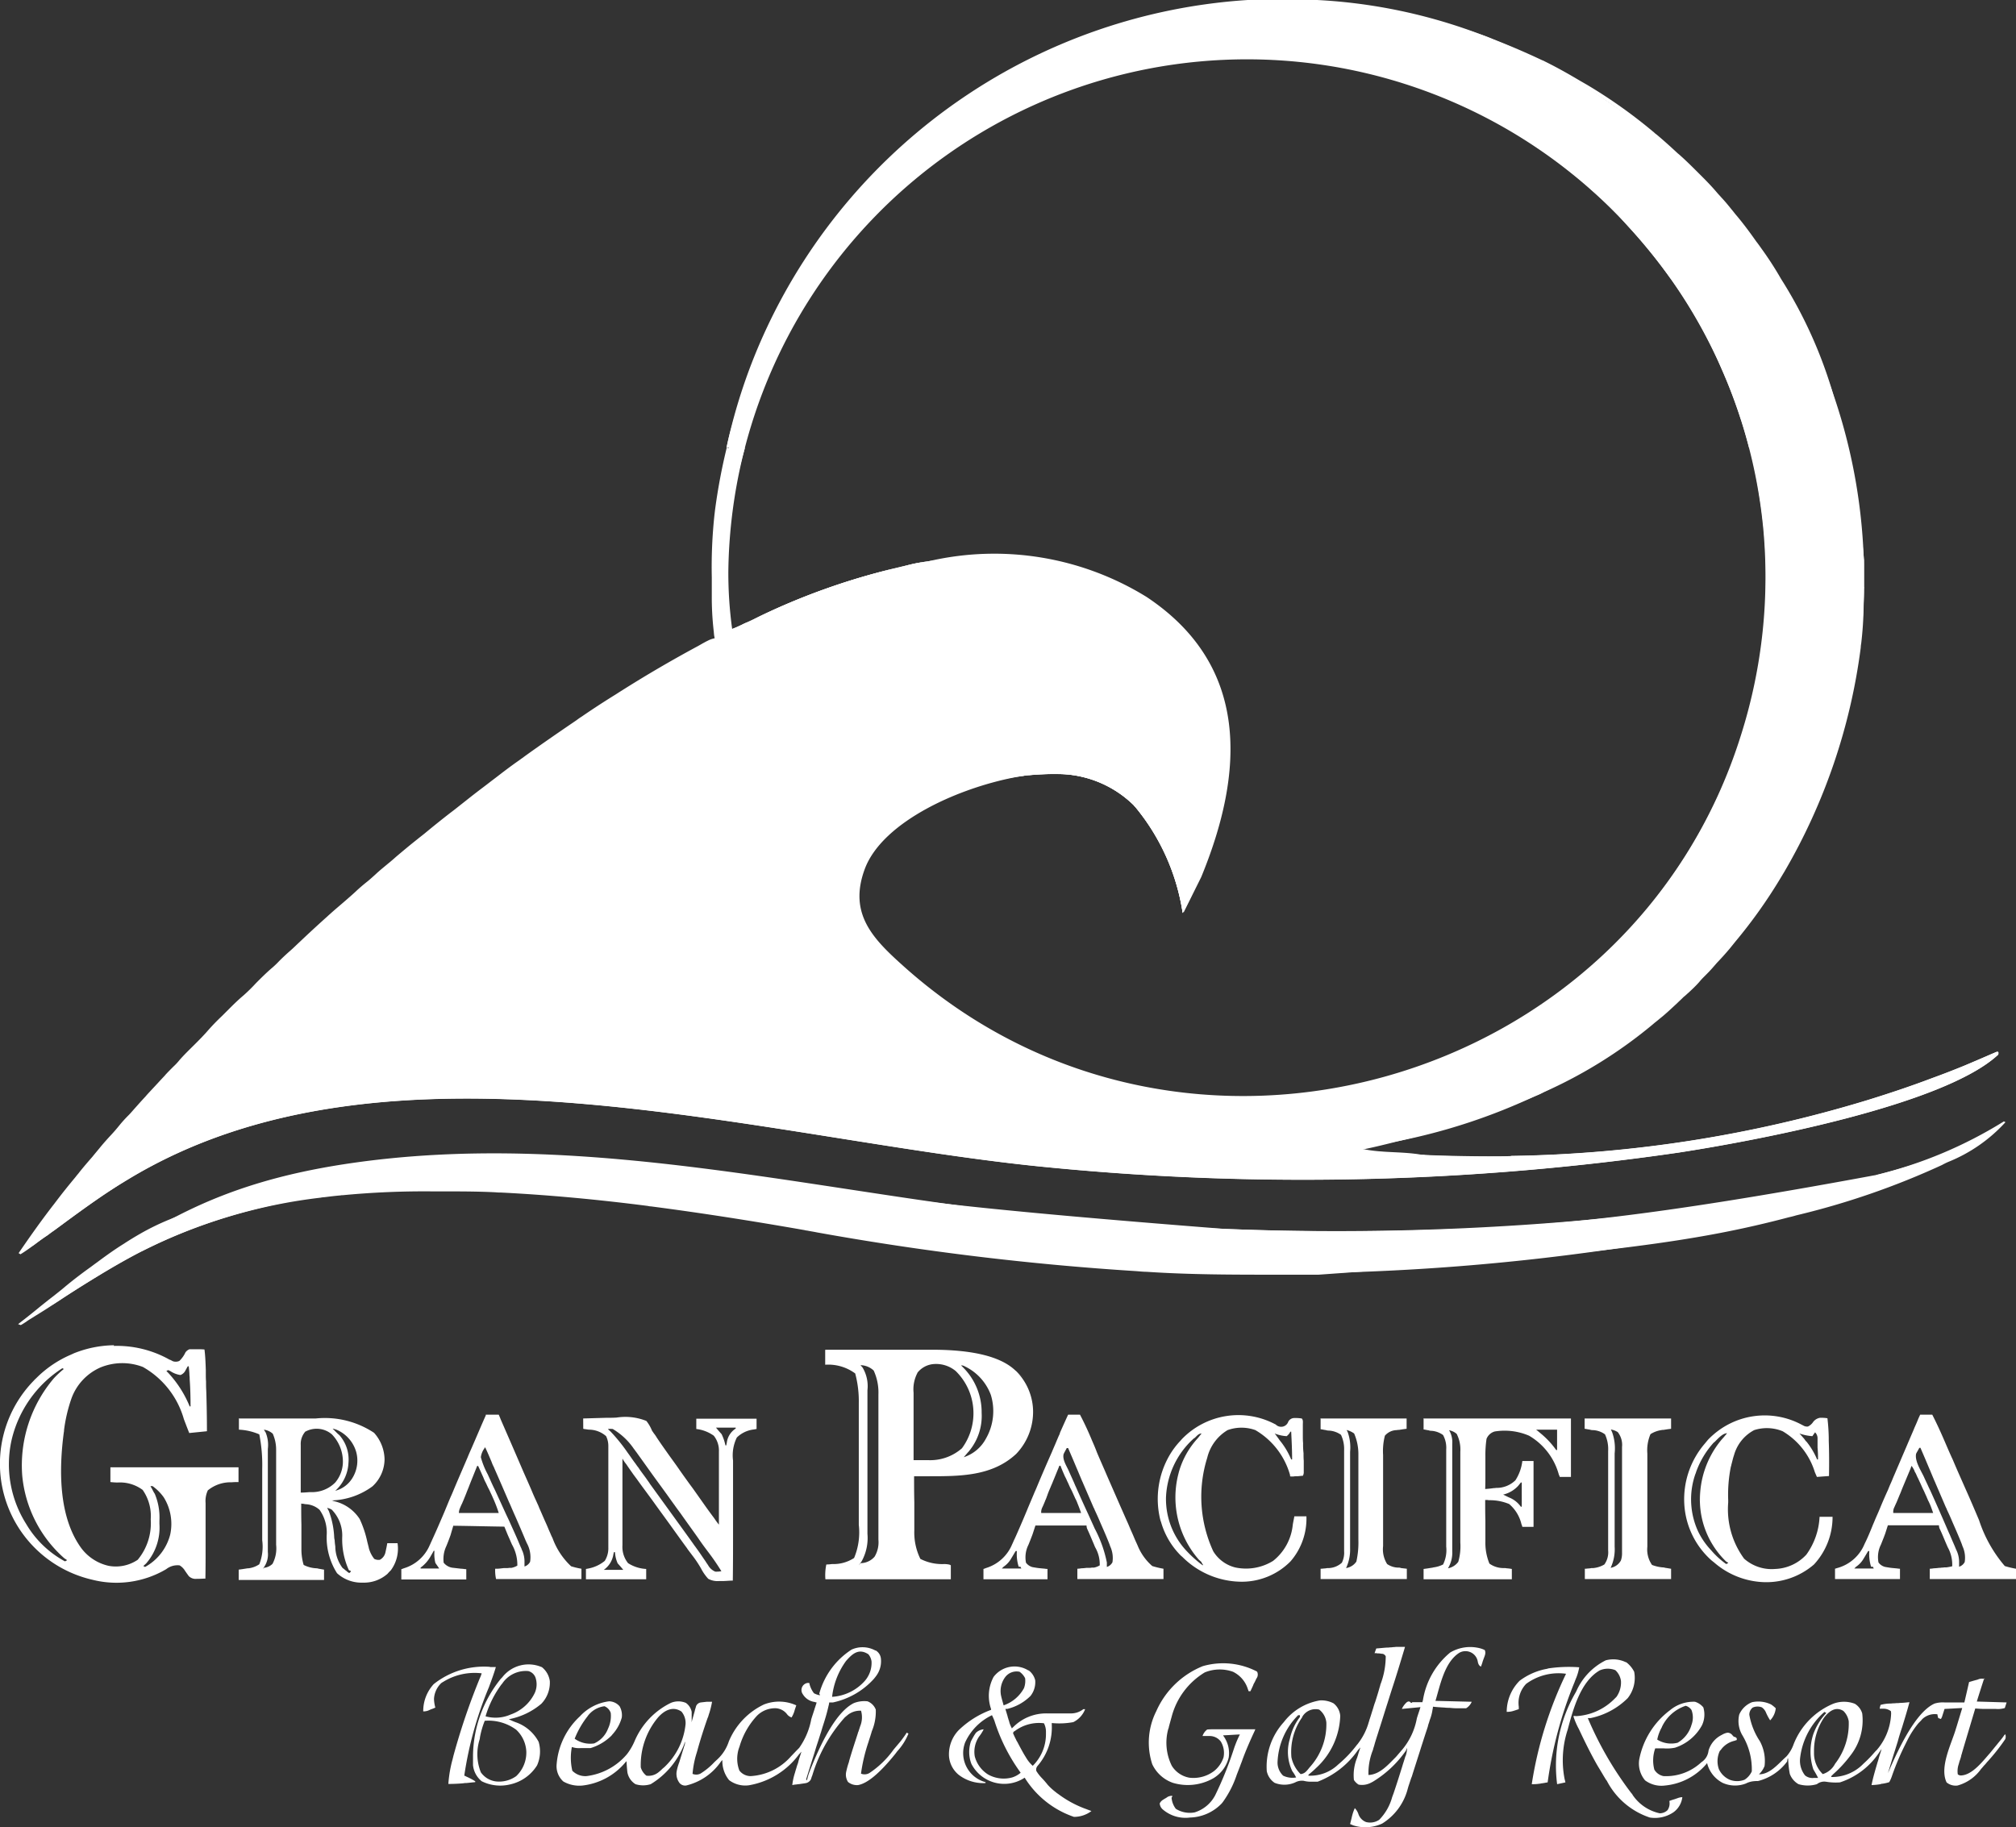 <svg id="Group_5621" data-name="Group 5621" xmlns="http://www.w3.org/2000/svg" xmlns:xlink="http://www.w3.org/1999/xlink" width="90.007" height="81.594" viewBox="0 0 90.007 81.594">
  <rect x="0" y="0" width="90.007" height="81.594" fill="#333333" stroke="none"/>
  <defs>
    <clipPath id="clip-path">
      <rect id="Rectangle_3487" data-name="Rectangle 3487" width="90.007" height="81.594" transform="translate(0 0)" fill="none"/>
    </clipPath>
  </defs>
  <g id="Group_5620" data-name="Group 5620" clip-path="url(#clip-path)">
    <path id="Path_28343" data-name="Path 28343" d="M5.078,60.1a4.8,4.8,0,0,1,2.43.58.37.37,0,0,0,.11.05c.03.02.06.03.09.05a.388.388,0,0,0,.3-.01,1.243,1.243,0,0,0,.271-.38.389.389,0,0,1,.18-.14h.41a2.261,2.261,0,0,1,.26.01c.04.31.049.62.06.93v.16c0,.11,0,.22.01.33,0,.14,0,.28.01.42.019.6.03,1.2.03,1.81l-.79.08c-.08-.2-.16-.41-.24-.62a3.894,3.894,0,0,0-1.83-2.33,2.571,2.571,0,0,0-1.89.02,2.4,2.4,0,0,0-1.3,1.39,6.877,6.877,0,0,0-.33,1.41.375.375,0,0,1-.01.1c-.22,1.66-.24,3.77.78,5.17a2.1,2.1,0,0,0,1.22.79,1.748,1.748,0,0,0,1.3-.27,2.554,2.554,0,0,0,.58-1.81,2.024,2.024,0,0,0-.36-1.31,1.7,1.7,0,0,0-1.12-.33c-.1,0-.21-.01-.32-.02v-.66h5.72v.66c-.1,0-.2,0-.311.01a1.6,1.6,0,0,0-1.059.36,1.123,1.123,0,0,0-.1.57v2.05c0,.44,0,.88-.009,1.32-.1,0-.2.01-.3.01h-.08a.434.434,0,0,1-.361-.12c-.059-.08-.116-.16-.17-.24a.689.689,0,0,0-.24-.24.815.815,0,0,0-.6.17,4.369,4.369,0,0,1-3.3.47,5.313,5.313,0,0,1-2.61-8.89.943.943,0,0,1,.1-.1,4.9,4.9,0,0,1,1.56-1.06c.04-.02.09-.04.13-.06a4.965,4.965,0,0,1,1.79-.36Zm3.3.92c-.031.05-.06.11-.09.16a.413.413,0,0,1-.231.22,1.084,1.084,0,0,1-.459-.18c-.03-.01-.06-.03-.09-.04l-.08.04.08.08a4.947,4.947,0,0,1,.96,1.5h.039c0-.41-.009-.81-.039-1.22a.97.97,0,0,0-.01-.17c0-.13-.02-.27-.031-.4h-.04Zm-5.6.08a5.215,5.215,0,0,0-2.26,3.2,4.983,4.983,0,0,0,.65,3.75A4.476,4.476,0,0,0,2.9,69.72c.03-.01.05-.03.08-.04s-.013-.037-.1-.09a5.61,5.61,0,0,1-1.89-3.73,6.005,6.005,0,0,1,1.42-4.32,4.27,4.27,0,0,1,.44-.41l-.08-.04Zm5.729,1.74.041.08ZM6.718,66.36s.03.06.05.09.04.08.07.13a.745.745,0,0,0,.07.12,2.72,2.72,0,0,1,.21,1.2v.15a2.435,2.435,0,0,1-.59,1.76c-.04.04-.09.08-.13.12.03.01.05.03.08.04A2.306,2.306,0,0,0,7.6,68.52a2.246,2.246,0,0,0-.29-1.66,2.157,2.157,0,0,0-.5-.5h-.09Z" fill="#fff"/>
    <path id="Path_28344" data-name="Path 28344" d="M36.858,60.27H41.6q2.691,0,3.681.88c.99.88.04.03.08.07a2.58,2.58,0,0,1,.76,1.71,2.711,2.711,0,0,1-.75,1.99c-1.08,1.01-2.53,1-3.93,1h-.63c0,.39,0,.77.01,1.16v1.26a2.666,2.666,0,0,0,.27,1.27,2.128,2.128,0,0,0,1.079.23c.16.007.254.027.281.06v.62h-5.6a2.336,2.336,0,0,1,.041-.66,2.079,2.079,0,0,0,.259-.02,1.67,1.67,0,0,0,.981-.27,2.958,2.958,0,0,0,.21-1.48V62.64a4.8,4.8,0,0,0-.16-1.31,2.024,2.024,0,0,0-1.34-.39v-.66Zm4.1,1.04a1.567,1.567,0,0,0-.17.88V65.2h.629a2.144,2.144,0,0,0,1.531-.53,2.637,2.637,0,0,0-.281-3.45,1.372,1.372,0,0,0-.979-.31,1.024,1.024,0,0,0-.73.39Zm-2.53-.34s.05.06.079.09a1.616,1.616,0,0,1,.221,1.02v6.41a2.147,2.147,0,0,1-.26,1.23c-.26.35-.02.04-.04.08a.83.83,0,0,0,.62-.29,1.257,1.257,0,0,0,.17-.76V62.27a2.351,2.351,0,0,0-.211-1.07.882.882,0,0,0-.589-.24Zm4.48,0,.08.08a2.828,2.828,0,0,1,.839,2.04,2.46,2.46,0,0,1-.549,1.69.645.645,0,0,1-.07.08l-.18.21a1.728,1.728,0,0,0,.99-.83,2.464,2.464,0,0,0,.22-1.95,2.3,2.3,0,0,0-1.17-1.28.3.3,0,0,0-.18-.04Z" fill="#fff"/>
    <path id="Path_28345" data-name="Path 28345" d="M10.657,63.34H14.1a3.977,3.977,0,0,1,2.6.64,1.822,1.822,0,0,1,.469,1.19,1.659,1.659,0,0,1-.539,1.2,3.227,3.227,0,0,1-1.821.63.324.324,0,0,1,.091.03,1.847,1.847,0,0,1,1.159.8,4.7,4.7,0,0,1,.34,1.02l.061.24a.733.733,0,0,0,.039.14,1.3,1.3,0,0,0,.211.38.41.41,0,0,0,.25.04.491.491,0,0,0,.25-.34c.029-.13.059-.27.08-.4h.459a1.625,1.625,0,0,1-.3,1.21l-.07.07c-.013.013-.038.04-.071.08a1.58,1.58,0,0,1-1.109.4,1.61,1.61,0,0,1-1.151-.42,2.96,2.96,0,0,1-.46-1.75,1.758,1.758,0,0,0-.32-1.08.983.983,0,0,0-.59-.25.585.585,0,0,1-.13-.02.475.475,0,0,1-.1-.01c0,.31,0,.63.009.94v1.1a2.458,2.458,0,0,0,.1.7,1.382,1.382,0,0,0,.57.15.342.342,0,0,1,.1.02c.08.01.16.03.24.04v.46h-3.81v-.46l.15-.02.19-.03a.6.6,0,0,1,.1-.01,1.08,1.08,0,0,0,.48-.18,2.144,2.144,0,0,0,.13-1.07V65.59a7.024,7.024,0,0,0-.13-1.54,2.573,2.573,0,0,0-.91-.21v-.46Zm2.98.58a.835.835,0,0,0-.21.6v2.13c.13,0,.25-.01.38-.02h.11a1.464,1.464,0,0,0,1.05-.43,1.448,1.448,0,0,0,.34-1.02,1.749,1.749,0,0,0-.489-1.13,1.048,1.048,0,0,0-1.17-.13Zm1.21-.13.091.09.119.12c.03.03.07.06.1.09a1.641,1.641,0,0,1,.4,1.24,1.783,1.783,0,0,1-.59,1.24,1.273,1.273,0,0,0,.76-.56,1.475,1.475,0,0,0,.18-1.16,1.54,1.54,0,0,0-.82-.98,1.044,1.044,0,0,0-.25-.08Zm-3.069.04a1.342,1.342,0,0,0,.08.13,1.448,1.448,0,0,1,.1.74v4.6a1,1,0,0,1-.139.63c-.094.14-.108.167-.04.08a.64.64,0,0,0,.389-.18,1.477,1.477,0,0,0,.16-.85V64.74a1.75,1.75,0,0,0-.15-.72.731.731,0,0,0-.4-.18ZM14.6,67.32s.051.1.08.15a3.808,3.808,0,0,1,.24,1.16.616.616,0,0,0,.021.14,2.657,2.657,0,0,0,.029.28,1.628,1.628,0,0,0,.32.96c.031.03.071.05.1.08s.07.05.1.08.049.04.08.06.047,0,.08-.04c.05-.06-.04-.04-.08-.09a3.311,3.311,0,0,1-.29-1.5,1.646,1.646,0,0,0-.471-1.19.721.721,0,0,0-.21-.08Z" fill="#fff"/>
    <path id="Path_28346" data-name="Path 28346" d="M26.037,63.34l1.02-.03c.16,0,.31,0,.471-.01a2.522,2.522,0,0,1,1.33.15,1.729,1.729,0,0,1,.25.43c.039.06.08.12.119.17s.07.1.1.15c.16.24.33.48.5.72s.35.48.52.73c.19.27.39.55.591.82l.509.72c.14.2.28.39.43.59l.061.09c.049.07.1.14.159.21V64.82a1.068,1.068,0,0,0-.229-.71,1.664,1.664,0,0,0-.781-.3v-.46h2.691v.46s-.07.01-.111.02a1.292,1.292,0,0,0-.77.36,1.806,1.806,0,0,0-.169,1.03v3.16c0,.73,0,1.46-.011,2.2-.16,0-.32.02-.48.02H32.1a.879.879,0,0,1-.479-.1,2.074,2.074,0,0,1-.321-.46,5,5,0,0,0-.41-.61c-.05-.07-.1-.13-.15-.2a1.009,1.009,0,0,1-.07-.1c-.229-.31-.45-.62-.68-.94-.25-.35-.51-.7-.76-1.05s-.51-.69-.76-1.04c-.07-.1-.15-.2-.22-.3-.02-.03-.049-.07-.07-.1-.05-.07-.09-.13-.14-.2l-.06-.09c-.02-.03-.039-.05-.06-.08a1.374,1.374,0,0,1-.13-.2V69a1.161,1.161,0,0,0,.25.8,1.651,1.651,0,0,0,.81.26v.46h-2.69v-.46s.07-.01.11-.02A1.632,1.632,0,0,0,27,69.7a1.062,1.062,0,0,0,.16-.6V64.57a.994.994,0,0,0-.1-.44,1.158,1.158,0,0,0-.74-.29,1,1,0,0,1-.16-.02.51.51,0,0,1-.12-.02Zm5.93.41c.081.1.16.19.25.29a2.154,2.154,0,0,1,.171.5h.039s.011-.07.02-.1a.876.876,0,0,1,.4-.65v-.04h-.88Zm-4.81.08s.041.04.09.08a7.7,7.7,0,0,1,.77.95c.11.15.21.3.32.45.05.06.09.13.14.19a.757.757,0,0,1,.07.1c.11.16.231.31.34.47.04.06.09.12.13.19q1.891,2.61,1.95,2.7c.04.06.09.12.13.18.12.16.23.33.341.49.02.03.049.07.069.1.04.07.09.13.13.2a.643.643,0,0,0,.3.25,1.229,1.229,0,0,0,.27-.02,10.3,10.3,0,0,0-.59-.86c-.151-.2-.3-.4-.441-.61-.239-.34-.48-.67-.72-1.01-.11-.16-.23-.31-.339-.47-.141-.19-.271-.38-.411-.57-.2-.28-.41-.56-.61-.84-.229-.32-.45-.63-.68-.95-.04-.05-.08-.11-.12-.16a2.962,2.962,0,0,0-.939-.88,1.057,1.057,0,0,0-.211,0Zm.25,5.48a.814.814,0,0,1-.02.09,1.043,1.043,0,0,1-.43.7h.87c-.08-.1-.16-.19-.25-.29a1.41,1.41,0,0,1-.12-.5h-.05Z" fill="#fff"/>
    <path id="Path_28347" data-name="Path 28347" d="M39.1,73.7a.479.479,0,0,1,.23.37,1.1,1.1,0,0,1-.23.79c-.02.03-.049.06-.069.09a3.424,3.424,0,0,1-1.84,1.07h-.17a.822.822,0,0,1-.031.16c-.07.32-.169.64-.27.95-.02.07-.04.13-.059.2-.061.18-.11.35-.171.53s-.11.36-.169.54c-.11.35-.221.7-.331,1.06l.041.04a.268.268,0,0,1,.02-.09,2.037,2.037,0,0,1,.11-.34c.013-.04.03-.083.05-.13q.979-2.43,1.91-2.89a1.272,1.272,0,0,1,.61-.08.638.638,0,0,1,.369.37,2.25,2.25,0,0,1-.17.95c-.019.05-.03.11-.05.16-.03.11-.07.21-.1.32a7.59,7.59,0,0,0-.34,1.43.425.425,0,0,0,.38-.03A4.156,4.156,0,0,0,39.9,78.12l.32-.38c.09-.12.18-.24.261-.37.029.01.05.03.079.04a2.62,2.62,0,0,1-.5.79l-.09.12q-1.031,1.279-1.66,1.39a.623.623,0,0,1-.45-.14.608.608,0,0,1-.079-.46c.029-.13.06-.25.1-.37a.568.568,0,0,0,.031-.11c.12-.42.259-.83.39-1.24,0-.03.02-.05.029-.08.02-.07.05-.15.07-.22a1.05,1.05,0,0,0,.041-.7.884.884,0,0,0-.62.21c-.133.113-.158.13-.07.05a6.816,6.816,0,0,0-1.48,2.61c-.011.04-.031.07-.04.11l-.031.09a.331.331,0,0,1-.21.16c-.11.02-.209.03-.32.05a.28.28,0,0,0-.09.01,1.5,1.5,0,0,0-.209.03,2.865,2.865,0,0,1,.13-.58c0-.03.02-.05.02-.08.03-.08.05-.17.079-.25a.911.911,0,0,0,.05-.17c.041-.14.09-.28.131-.41-.041.04-.07.08-.111.12a3.512,3.512,0,0,1-2.24,1.38,1.2,1.2,0,0,1-.879-.23,1.338,1.338,0,0,1-.3-.9c-.02.03-.051.05-.071.08a2.62,2.62,0,0,1-1.549,1.06.329.329,0,0,1-.291-.11.672.672,0,0,1-.129-.53,2.219,2.219,0,0,1,.08-.3c.049-.15.019-.05.029-.08.03-.09.051-.17.08-.26s.051-.17.08-.26.051-.16.071-.23a.317.317,0,0,0,.029-.16c-.01-.06-.02.04-.029.07a3.6,3.6,0,0,1-1.5,1.8,1.127,1.127,0,0,1-.68,0,.791.791,0,0,1-.361-.53c-.02-.17-.03-.33-.04-.5-.019.03-.05.05-.07.08a2.93,2.93,0,0,1-1.89,1.01,1.432,1.432,0,0,1-.86-.18.916.916,0,0,1-.3-.76,3.258,3.258,0,0,1,1.041-2.15,2.133,2.133,0,0,1,1.3-.67.633.633,0,0,1,.469.22.8.8,0,0,1,.1.5,1.818,1.818,0,0,1-.41.75c-.127.153-.146.177-.059.07a2.257,2.257,0,0,1-.93.55h-.451a.965.965,0,0,1-.379-.05,2.534,2.534,0,0,0,.02,1.06.817.817,0,0,0,.629.24A2.811,2.811,0,0,0,28,78.32a2.662,2.662,0,0,0,.34-.59,3.355,3.355,0,0,1,1.611-1.69.865.865,0,0,1,.67,0,.639.639,0,0,1,.26.4v.45c0,.05.009-.05.019-.07.03-.11.061-.21.09-.32a1.1,1.1,0,0,0,.03-.11,1.121,1.121,0,0,1,.031-.11c.019-.06.019-.07.029-.1a.271.271,0,0,1,.211-.16l.26-.03h.24a3.81,3.81,0,0,1-.121.5c-.02.05-.03.1-.049.15,0,.03-.021.05-.031.08-.16.46-.309.92-.44,1.39-.012.047-.026.093-.039.14a4.255,4.255,0,0,0-.191.96.427.427,0,0,0,.35-.01,3.072,3.072,0,0,0,.621-.51c.05-.05.109-.1.16-.15a1.879,1.879,0,0,0,.489-.78,3.166,3.166,0,0,1,1.57-1.65,1.849,1.849,0,0,1,1.441.04l-.061.18c-.009.03-.02.07-.029.1a1.279,1.279,0,0,1-.12.26.411.411,0,0,1-.2-.14.678.678,0,0,0-.491-.27,1.14,1.14,0,0,0-.849.33,3.4,3.4,0,0,0-.781,1.37c-.12.34-.129.37-.03.09a1.469,1.469,0,0,0,.02.99.631.631,0,0,0,.5.25,2.591,2.591,0,0,0,1.811-.89c.09-.09.18-.19.27-.28l.089-.09a3.226,3.226,0,0,0,.54-1.28c.051-.17.11-.33.16-.5.02-.05.031-.1.05-.15.011-.03.02-.07.031-.1a.189.189,0,0,1-.081-.02.729.729,0,0,1-.539-.35.32.32,0,0,1,.21-.5h.079l.02.08a1.124,1.124,0,0,0,.191.38.844.844,0,0,0,.21.08c.119.03.02-.04.029-.07a3.412,3.412,0,0,1,1.441-1.96,1.193,1.193,0,0,1,1.059.04Zm-1.329.47a3.349,3.349,0,0,0-.621,1.6,2.132,2.132,0,0,0,1.45-.7,1.223,1.223,0,0,0,.311-.88.628.628,0,0,0-.14-.32c-.43-.28-.711-.03-1,.3M26.247,76.62a3.991,3.991,0,0,0-.59,1.02,1.182,1.182,0,0,0,.871.21,1.184,1.184,0,0,0,.619-.66,1.319,1.319,0,0,0,.12-.7.486.486,0,0,0-.28-.3,1.1,1.1,0,0,0-.75.44Zm3.141.06a3.3,3.3,0,0,0-.78,2.24.73.73,0,0,0,.25.37.7.7,0,0,0,.539-.15,2.079,2.079,0,0,0,.16-.14.563.563,0,0,1,.081-.07,3.056,3.056,0,0,0,.97-1.94.8.8,0,0,0-.181-.56c-.379-.26-.76-.06-1.039.25m1.289.79.041.12Z" fill="#fff"/>
    <path id="Path_28348" data-name="Path 28348" d="M88.588,74.94c-.11.34-.22.68-.331,1.04l1.331.04-.081.25a1.069,1.069,0,0,1-.4.04h-.5c-.14,0-.28-.01-.419-.02-.191.64-.38,1.27-.57,1.91-.011.04-.021.07-.03.11a.506.506,0,0,0-.03.11,1.873,1.873,0,0,1-.071.22c-.009.04-.02.07-.03.11s-.019.06-.03.1a.957.957,0,0,0-.019.38.216.216,0,0,0,.159.05c.5-.03.96-.64,1.271-.99.11-.13.21-.26.32-.39.07-.09.14-.17.21-.26.032-.04.062-.08.089-.12a.305.305,0,0,1,.07-.08.308.308,0,0,1,0,.22,8.677,8.677,0,0,1-.7.9c-.029.03-.05.06-.08.09-.049.05-.089.11-.14.16s-.1.12-.159.18a1.916,1.916,0,0,1-1.051.74.629.629,0,0,1-.489-.14c-.32-.67.2-1.69.4-2.34.03-.1.06-.19.089-.29l.21-.69c-.26.01-.519.03-.79.04l-.119.37a.465.465,0,0,0-.04.08c-.04-.01-.081-.03-.121-.04a1.116,1.116,0,0,1-.04-.17.811.811,0,0,0-.68.22,1.1,1.1,0,0,1-.1.11l-.059.06a3.856,3.856,0,0,0-.521.81.741.741,0,0,0-.04.08,11.617,11.617,0,0,0-.63,1.48,1.477,1.477,0,0,1-.12.27,1.729,1.729,0,0,1-.31.07.192.192,0,0,0-.08.02,2.7,2.7,0,0,1-.4.04c.07-.35.17-.68.269-1.02a1.564,1.564,0,0,0,.051-.17c.039-.14.089-.28.129-.42-.02.03-.04.05-.059.08a3.348,3.348,0,0,1-1.8,1.41,2.631,2.631,0,0,1-.629-.03.525.525,0,0,0-.4.11,1.431,1.431,0,0,1-.82,0,.871.871,0,0,1-.39-.46,4.086,4.086,0,0,1-.07-.61c-.008-.133-.024-.113-.051.06a2.314,2.314,0,0,1-1.3.87,1.484,1.484,0,0,0-.211.01.965.965,0,0,0-.329.1,1.342,1.342,0,0,1-1.04-.03,1.36,1.36,0,0,1-.691-.88c-.019.02-.04.05-.059.07a2.762,2.762,0,0,1-1.82.93,1.218,1.218,0,0,1-.89-.23,1.165,1.165,0,0,1-.26-.94,3.6,3.6,0,0,1,1.369-2.19,1.644,1.644,0,0,1,1.12-.38.792.792,0,0,1,.371.25,1.116,1.116,0,0,1-.06.8,2.122,2.122,0,0,1-1.2,1,1.791,1.791,0,0,1-.519.03H73.9a1.62,1.62,0,0,0-.04.95.61.61,0,0,0,.411.29,2.306,2.306,0,0,0,1.689-.62.706.706,0,0,0,.32-.52,1.138,1.138,0,0,1,.591-.7.727.727,0,0,1,.26-.1.28.28,0,0,1,.219.12c.12.13.07.04.11.07a.462.462,0,0,1,.08.06v.08a.418.418,0,0,0-.089.03,1.039,1.039,0,0,0-.57.34,1.191,1.191,0,0,1-.1.12,1.08,1.08,0,0,0-.039.81.954.954,0,0,0,.479.47.912.912,0,0,0,.67,0,.876.876,0,0,0,.32-.37,2.947,2.947,0,0,0-.43-1.63,1.251,1.251,0,0,1-.13-.91,1.032,1.032,0,0,1,.57-.55,1.314,1.314,0,0,1,.85.1,1.459,1.459,0,0,1,.21.17.905.905,0,0,1-.25.54,2.357,2.357,0,0,1-.2-.38.548.548,0,0,0-.169-.2.533.533,0,0,0-.411.01.4.4,0,0,0-.15.32,3.081,3.081,0,0,0,.47,1.18,1.852,1.852,0,0,1,.21,1.11,1.053,1.053,0,0,1-.25.37c.461,0,.811-.41,1.12-.7.207-.193.234-.217.081-.07a1.637,1.637,0,0,0,.349-.58,3.241,3.241,0,0,1,1.761-1.8,1.352,1.352,0,0,1,.97,0,.754.754,0,0,1,.329.43,2.532,2.532,0,0,1-.519,1.87,5.484,5.484,0,0,1-.761.83l-.1.1v.04a1.945,1.945,0,0,0,1.441-.6,5.182,5.182,0,0,0,.469-.48c.1-.113.123-.137.07-.07a2.633,2.633,0,0,0,.69-1.67.487.487,0,0,0-.01-.12.539.539,0,0,0-.32-.11h-.18a1.01,1.01,0,0,1,.04-.17,1.679,1.679,0,0,1,.39-.06,1.227,1.227,0,0,0,.16-.01,1.207,1.207,0,0,0,.16-.01.981.981,0,0,0,.171-.01c.14,0,.269-.02.409-.03-.1.37-.21.73-.32,1.09l-.059.18c-.051.16-.1.31-.14.47l-.151.48c-.1.31-.19.62-.29.94.021-.04.04-.09.06-.13q1.1-2.561,2.021-2.97a1.293,1.293,0,0,1,.44-.05h.89c.07-.3.14-.6.21-.91.1-.03.2-.06.309-.09a.568.568,0,0,0,.1-.03.426.426,0,0,1,.3-.01ZM74.2,77.12a1.778,1.778,0,0,0-.21.56,1.173,1.173,0,0,0,.909.14,1.345,1.345,0,0,0,.621-.8.943.943,0,0,0,0-.66.445.445,0,0,0-.261-.19,1.8,1.8,0,0,0-1.069.96Zm7.229-.41a2.642,2.642,0,0,0-.44,1.47v.11a1.293,1.293,0,0,0,.391.93.923.923,0,0,0,.549-.46,2.923,2.923,0,0,0,.61-1.9.822.822,0,0,0-.239-.46c-.35-.22-.651.02-.871.31m.03-.27a3.225,3.225,0,0,0-1.089,2.05,1.055,1.055,0,0,0,.22.79.521.521,0,0,0,.4.11h.18c-.06-.13-.14-.26-.21-.38a2.511,2.511,0,0,1,0-1.58,2.707,2.707,0,0,1,.58-.94c-.03-.01-.05-.03-.08-.04Zm2.69,2.98.041.08Z" fill="#fff"/>
    <path id="Path_28349" data-name="Path 28349" d="M63.548,63.34h6.589v2.61h-.5a.436.436,0,0,0-.04-.1,2.89,2.89,0,0,0-1.329-1.74,2.765,2.765,0,0,0-1.531-.19.557.557,0,0,0-.369.33,4.987,4.987,0,0,0-.051.78v.8c0,.22,0,.44-.009.66.13-.01.25-.02.38-.04a.659.659,0,0,0,.11-.01,1.2,1.2,0,0,0,.86-.34,2.025,2.025,0,0,0,.309-.86h.5v2.94h-.5a.684.684,0,0,0-.04-.12,1.685,1.685,0,0,0-.549-.9,2.228,2.228,0,0,0-.851-.17.479.479,0,0,1-.119-.01h-.1c0,.31,0,.62.009.93v.92a2.452,2.452,0,0,0,.18.99,1.08,1.08,0,0,0,.661.2.33.33,0,0,1,.1.01,1.944,1.944,0,0,1,.24.03v.46h-3.94v-.46l.151-.02.189-.03a.43.43,0,0,0,.1-.02,1.327,1.327,0,0,0,.43-.13,1.45,1.45,0,0,0,.14-.8V64.73a1.187,1.187,0,0,0-.14-.65.984.984,0,0,0-.55-.19.292.292,0,0,1-.09-.02c-.079-.01-.15-.03-.23-.04v-.46Zm1.119.49a1.027,1.027,0,0,1,.061.09,1.057,1.057,0,0,1,.11.55v4.8a1.34,1.34,0,0,1-.191.76.736.736,0,0,0,.46-.29,2.5,2.5,0,0,0,.091-.86V64.83a1.556,1.556,0,0,0-.161-.8.689.689,0,0,0-.39-.17Zm3.9,0c.07.05.14.11.21.17a3.8,3.8,0,0,1,.65.68c.127.173.143.2.051.07h.04v-.91h-.951ZM67.9,66.2l-.12.15a1.337,1.337,0,0,1-.67.39c.091.04.18.09.271.13a1.168,1.168,0,0,1,.519.41h.041V66.2Z" fill="#fff"/>
    <path id="Path_28350" data-name="Path 28350" d="M85.728,63.17h.54c.21.41.4.83.58,1.25.09.21.18.42.28.64.019.04.04.083.06.13.18.43.37.85.559,1.28.211.47.411.94.61,1.41a6.034,6.034,0,0,0,1.15,2.05,4.139,4.139,0,0,0,.5.12v.46H86.158v-.46a1.114,1.114,0,0,0,.18-.02,1.786,1.786,0,0,0,.23-.02.5.5,0,0,0,.12-.01.414.414,0,0,0,.11-.01h.1a2.353,2.353,0,0,0,.261-.05,1.593,1.593,0,0,0-.2-.85l-.061-.14c-.1-.23-.189-.46-.3-.69a.362.362,0,0,1-.03-.15H84.287c-.04.12-.079.25-.119.37-.021.06-.05.13-.07.19a1.038,1.038,0,0,0-.04.1c-.03.07-.051.13-.08.2a1.243,1.243,0,0,0-.11.8.517.517,0,0,0,.3.2c.119.02.229.04.35.05.08.007.11.01.089.01.07,0,.15.02.22.02v.46h-2.9v-.46s.091-.03.131-.04a1.835,1.835,0,0,0,1.189-1.07c.131-.26.241-.53.351-.8.03-.08.07-.16.1-.24.07-.17.15-.34.22-.51.119-.29.24-.57.369-.85l.061-.15c.04-.1.09-.2.13-.3.059-.15.129-.3.19-.45.25-.58.5-1.17.75-1.75.009-.03.03-.06.04-.1l.119-.27.061-.15c.03-.07.06-.13.09-.2m-.04,1.49c-.03.05-.06.11-.09.16-.021.03-.03.06-.05.09-.07.33.209.74.349,1.04.07.16.151.32.221.48.02.03.029.07.05.1.29.64.57,1.28.85,1.93.04.08.07.16.11.25.049.12.11.25.159.37.011.03.031.07.04.1a1.238,1.238,0,0,1,.14.6v.18a.424.424,0,0,0,.25-.21,1.23,1.23,0,0,0-.1-.71l-.03-.09c-.13-.33-.27-.65-.411-.97-.079-.19-.159-.37-.25-.56a.524.524,0,0,0-.049-.11L86.4,66.2c-.009-.03-.029-.06-.04-.09-.059-.14-.119-.28-.18-.43-.1-.23-.189-.45-.289-.68l-.09-.21c-.02-.05-.041-.09-.06-.14H85.7Zm-.34.79a1.226,1.226,0,0,0-.05.13q-.331.791-.371.89c-.03.07-.049.13-.079.2-.061.14-.12.29-.18.43-.021.04-.04.09-.061.13a1.185,1.185,0,0,1-.049.11.47.47,0,0,0-.03.22h1.78c-.051-.15-.1-.29-.161-.43-.019-.03-.029-.07-.049-.1s-.03-.07-.05-.11-.03-.08-.051-.12c-.039-.08-.07-.16-.109-.24-.061-.12-.11-.24-.171-.37-.04-.08-.07-.16-.11-.23-.019-.04-.03-.07-.049-.11s-.03-.07-.051-.1-.029-.06-.04-.09a1.212,1.212,0,0,0-.119-.2Zm-1.94,3.81c-.07.11-.13.22-.2.33a1.094,1.094,0,0,1-.34.37l-.081.08h.871a.556.556,0,0,1-.04-.08h-.081a1.864,1.864,0,0,1-.079-.7h-.05Z" fill="#fff"/>
    <path id="Path_28351" data-name="Path 28351" d="M21.688,63.17h.579c.031.07.06.14.091.22.34.78.68,1.56,1.01,2.33.119.27.24.54.36.82.07.17.14.33.22.5.03.07.059.13.09.2.019.047.032.08.039.1.1.22.19.44.291.66.07.15.129.31.2.46a2.129,2.129,0,0,0,.1.22,3.239,3.239,0,0,0,.83,1.26,3.444,3.444,0,0,0,.461.11v.46H22.147a1.8,1.8,0,0,1-.039-.46h.069c.111,0,.22-.02.33-.03h.121a.4.4,0,0,0,.109-.01h.1a.816.816,0,0,0,.26-.1,1.829,1.829,0,0,0-.239-.94c-.021-.05-.05-.11-.07-.16-.041-.1-.09-.2-.131-.3s-.089-.22-.14-.34c-.75-.01-1.5-.03-2.28-.04-.039.14-.08.27-.119.41-.06.17-.121.33-.191.5a1.342,1.342,0,0,0-.119.74.614.614,0,0,0,.439.23l.26.03c.053.007.083.01.09.01.07,0,.15.02.221.02v.46h-2.9v-.46a.866.866,0,0,0,.111-.04,1.823,1.823,0,0,0,1.16-1.04.968.968,0,0,0,.049-.11,1,1,0,0,0,.051-.11c.19-.41.369-.83.549-1.25.08-.19.16-.39.24-.58.041-.1.09-.2.131-.3.219-.53.449-1.05.67-1.57.06-.15.129-.3.19-.44.21-.48.41-.96.62-1.43Zm-.05,1.49a.866.866,0,0,0-.17.41,3.546,3.546,0,0,0,.31.77c.03.07.069.15.1.22.07.16.139.31.219.47l.48,1.05c.051.11.1.21.151.32.16.36.33.72.48,1.09.02.04.029.07.049.11s.031.07.041.1.029.06.039.09a1.257,1.257,0,0,1,.08.47v.19a.427.427,0,0,0,.25-.21,1.3,1.3,0,0,0-.15-.84c-.013-.033-.03-.07-.049-.11-.141-.34-.291-.69-.44-1.03-.08-.18-.16-.36-.24-.55-.021-.04-.031-.08-.051-.11-.22-.51-.439-1.02-.66-1.52a1.08,1.08,0,0,0-.049-.11,1.4,1.4,0,0,1-.08-.19c-.09-.21-.181-.43-.281-.64h-.039Zm-.33.79c-.09.22-.18.45-.27.67-.031.08-.06.15-.09.23-.041.11-.09.22-.13.33-.01.03-.03.07-.04.1-.041.1-.08.2-.121.29a.968.968,0,0,1-.049.11c-.021.04-.031.07-.05.11l-.041.1a.681.681,0,0,0-.03.17h1.78a6.124,6.124,0,0,0-.28-.72c-.009-.03-.029-.06-.039-.09-.051-.1-.09-.2-.14-.29s-.09-.2-.141-.29a1.77,1.77,0,0,1-.08-.18c-.08-.18-.16-.36-.24-.53h-.039Zm-1.95,3.81c-.041.08-.091.16-.13.23a1.591,1.591,0,0,1-.45.51v.04h.83c-.05-.08-.111-.16-.17-.25a1.625,1.625,0,0,1-.04-.54h-.04Z" fill="#fff"/>
    <path id="Path_28352" data-name="Path 28352" d="M47.677,63.17h.54c.2.38.38.77.54,1.16.07.16.14.32.2.48.009.03.029.07.04.1.14.33.289.66.429.99l.63,1.44c.09.2.18.41.27.61.07.15.131.31.2.46s.13.31.2.46c.02.04.04.09.059.13a2.413,2.413,0,0,0,.66.93,4.1,4.1,0,0,0,.5.12v.46H48.1v-.46a1.114,1.114,0,0,0,.181-.02,1.786,1.786,0,0,0,.229-.02h.12a.41.41,0,0,0,.11-.01h.1a.819.819,0,0,0,.259-.1,1.5,1.5,0,0,0-.2-.8c-.02-.04-.04-.09-.059-.14-.1-.23-.191-.46-.3-.69a.4.4,0,0,1-.03-.15H46.228c-.04.12-.081.25-.121.37-.019.06-.05.13-.07.19a1.053,1.053,0,0,0-.039.1c-.031.07-.051.13-.081.2a1.243,1.243,0,0,0-.11.8.527.527,0,0,0,.3.2c.121.02.231.04.351.05.079.007.11.01.09.01.07,0,.149.02.219.02v.46H43.908v-.46a.776.776,0,0,0,.109-.04,1.842,1.842,0,0,0,1.171-1.06c.04-.08.069-.16.11-.24.02-.04.04-.09.059-.13.191-.43.38-.87.56-1.31l.241-.57c.039-.1.09-.2.129-.3.22-.53.45-1.06.68-1.58.061-.15.13-.3.191-.45.039-.09.079-.19.12-.28a.468.468,0,0,0,.049-.13c.12-.27.241-.54.361-.8Zm-.05,1.49c-.03.06-.059.11-.09.17-.019.03-.03.06-.05.1-.06.24.12.51.221.73.02.04.029.07.049.11.05.12.111.24.16.36.041.08.07.17.111.25.18.41.369.83.56,1.24.019.04.03.07.05.11.079.18.16.35.239.53a5.564,5.564,0,0,1,.54,1.51v.2a.424.424,0,0,0,.25-.21,1.238,1.238,0,0,0-.1-.71l-.031-.09c-.129-.33-.269-.65-.41-.97-.079-.19-.16-.37-.25-.56a.526.526,0,0,0-.05-.11l-.48-1.11c-.009-.03-.029-.06-.04-.09-.059-.14-.119-.28-.18-.43-.1-.23-.189-.45-.289-.68l-.09-.21c-.02-.05-.04-.09-.06-.14h-.061Zm-.329.79-.061.15c-.079.19-.149.37-.23.56-.029.08-.069.16-.1.24-.051.12-.1.23-.141.35-.01.04-.03.07-.039.11l-.04.1a.709.709,0,0,0-.041.1c-.04.09-.07.17-.11.25a.475.475,0,0,0-.05.25h1.781c-.051-.15-.1-.28-.161-.43l-.039-.1c.02.05-.031-.07-.05-.1s-.031-.07-.051-.11c-.05-.11-.1-.23-.16-.34s-.1-.23-.16-.34a1.807,1.807,0,0,0-.1-.21c-.07-.16-.14-.32-.2-.48H47.3Zm-1.951,3.81c-.069.11-.13.22-.2.33a1.084,1.084,0,0,1-.34.37l-.079.08H45.6a.694.694,0,0,1-.04-.08h-.079a1.845,1.845,0,0,1-.081-.7h-.05Z" fill="#fff"/>
    <path id="Path_28353" data-name="Path 28353" d="M80.487,63.64a.328.328,0,0,0,.23.06.568.568,0,0,0,.231-.2.483.483,0,0,1,.309-.19,1.834,1.834,0,0,1,.331.02,8.565,8.565,0,0,1,.059.87v.14c.02.52.02,1.04.011,1.57l-.54.04-.091-.21a3.223,3.223,0,0,0-1.439-1.83,1.853,1.853,0,0,0-1.271-.05,1.812,1.812,0,0,0-.9,1.12c-.049.14-.079.29-.119.43a.237.237,0,0,1-.021.08,6.342,6.342,0,0,0-.119,1.5v.1a3.723,3.723,0,0,0,.71,2.51,1.851,1.851,0,0,0,1.389.46,1.991,1.991,0,0,0,1.39-.64,3.128,3.128,0,0,0,.59-1.69h.58a3.115,3.115,0,0,1-.83,2.13,3.253,3.253,0,0,1-2.39.78,3.567,3.567,0,0,1-2.079-.88c-.031-.02-.061-.05-.091-.07a3.635,3.635,0,0,1-1.23-2.54,3.812,3.812,0,0,1,.91-2.68q.621-.74.081-.1c-.541.64.049-.06.08-.09a3.489,3.489,0,0,1,4.21-.64Zm-3.969.77a3.891,3.891,0,0,0-.8,1.34c0,.03-.02.05-.029.08a3.429,3.429,0,0,0,.119,2.54,3.323,3.323,0,0,0,.51.77c.03.03.061.07.091.1a3.726,3.726,0,0,0,.659.6c.03-.01.051-.03.08-.04s-.007-.03-.08-.07a3.835,3.835,0,0,1-1.17-2.58q-.041-.971,0-.08a4.156,4.156,0,0,1,.96-2.78c.03-.03.051-.06.081-.09l.169-.2c-.21,0-.43.27-.58.41Zm4.519-.45c-.04.05-.08.11-.12.17a2.2,2.2,0,0,1-.579-.12c.039.04.07.08.11.12.049.06.1.11.14.17a.278.278,0,0,0,.07.08,3.331,3.331,0,0,1,.469.79h.04a4.7,4.7,0,0,0-.02-.53v-.43a.372.372,0,0,0-.1-.24Z" fill="#fff"/>
    <path id="Path_28354" data-name="Path 28354" d="M56.958,63.61a.336.336,0,0,0,.56-.13.306.306,0,0,1,.26-.16,1.9,1.9,0,0,1,.34.02c.07.07.049.17.049.27v.48c0,.12,0,.23.011.35a3.389,3.389,0,0,0,.02.45c0,.11,0,.23.01.34v.53a.32.32,0,0,1-.041.14c-.09,0-.18.02-.27.02a.747.747,0,0,0-.149.01h-.121c-.026,0-.037-.02-.03-.06a3.378,3.378,0,0,0-1.549-2.01,1.825,1.825,0,0,0-1.241,0,1.986,1.986,0,0,0-.91,1.24,5.823,5.823,0,0,0,.27,4.17,1.607,1.607,0,0,0,.971.72,2.3,2.3,0,0,0,1.7-.29,2.349,2.349,0,0,0,.879-1.61c.02-.13.051-.26.07-.38h.54a2.913,2.913,0,0,1-.709,2.01,3.058,3.058,0,0,1-2.14.91,3.763,3.763,0,0,1-2.671-1.09c-.029-.03-.059-.05-.09-.08a3.456,3.456,0,0,1-.87-1.46c-.009-.04-.029-.08-.04-.12a3.879,3.879,0,0,1,.41-2.9,3.518,3.518,0,0,1,.471-.63c.119-.133.146-.163.08-.09a3.507,3.507,0,0,1,4.149-.67Zm-3.631.6s-.049.04-.07.06a3.74,3.74,0,0,0-1.2,2.6,3.39,3.39,0,0,0,.971,2.44,5.383,5.383,0,0,0,.54.49c.29.23.05-.03.079-.04-.04-.04-.079-.077-.119-.11a4.218,4.218,0,0,1-.921-3.82l.031-.12a3.717,3.717,0,0,1,.84-1.49c.059-.07.11-.14.169-.21-.14,0-.219.12-.32.21Zm4.291-.29s-.041.07-.07.11a1.048,1.048,0,0,1-.1.1,1.685,1.685,0,0,1-.54-.12c.02.02.03.04.05.06.04.06.09.12.13.18s.09.12.129.17a3.435,3.435,0,0,1,.43.75h.041c0-.42-.021-.83-.041-1.24h-.039Z" fill="#fff"/>
    <path id="Path_28355" data-name="Path 28355" d="M62.717,73.58c-.15.5-.3,1-.46,1.5q-.16.5-.03.09c-.09.28-.18.56-.27.85-.13.4-.25.8-.38,1.2-.02.06-.04.13-.06.19-.06.19-.12.37-.17.56a1.542,1.542,0,0,0-.05.17,2.768,2.768,0,0,0-.2,1.12c.5-.02.87-.45,1.2-.78.05-.05.09-.1.141-.16l.18-.21a3.023,3.023,0,0,0,.639-1.38c.05-.17.111-.33.16-.5l-.83.08a.912.912,0,0,1,.21-.29c.067-.053.123-.057.17-.01.07.07.06,0,.1,0h.44a.235.235,0,0,1,.02-.08,3.475,3.475,0,0,1,1.22-2.14,1.75,1.75,0,0,1,1.36-.18,1.072,1.072,0,0,1,.18.07c.07.14-.01.28-.059.42-.034.093-.043.123-.031.09a2.315,2.315,0,0,1-.079.23.217.217,0,0,1-.111-.12.4.4,0,0,1-.029-.1.557.557,0,0,0-.82-.4c-.671.42-.86,1.46-1.07,2.15l1.619.04a.614.614,0,0,1-.25.29h-.439c-.1,0-.211-.01-.311-.02a1.477,1.477,0,0,1-.21-.01c-.17-.01-.35-.02-.52-.04a.688.688,0,0,1-.02.13,2.026,2.026,0,0,1-.11.43c-.02.05-.03.1-.05.16a1.092,1.092,0,0,0-.05.17l-.059.18c-.041.12-.081.25-.121.37-.05.16-.1.31-.15.47-.12.38-.24.75-.36,1.13a.784.784,0,0,1-.05.14l-.12.36c-.01.03-.019.07-.03.1a2.583,2.583,0,0,1-1.15,1.58,1.794,1.794,0,0,1-1.29.08l-.14-.06.06-.24c.01-.04.02-.09.031-.13a1.954,1.954,0,0,1,.119-.34.706.706,0,0,1,.16.26.578.578,0,0,0,.34.36.724.724,0,0,0,.59-.1,2.308,2.308,0,0,0,.58-1.02c.02-.04.031-.09.05-.13.14-.41.27-.82.4-1.24.011-.03.02-.07.03-.1.03-.09.06-.19.09-.28a.191.191,0,0,1,.03-.08,1.093,1.093,0,0,0,.06-.29c.01-.15-.03.04-.06.07a4.873,4.873,0,0,1-1.48,1.38c-.03.01-.05.03-.08.04a.849.849,0,0,1-.54.08.637.637,0,0,1-.21-.21,2.063,2.063,0,0,1,.15-1.01c.01-.04.03-.09.04-.13.03-.11.07-.21.1-.31-.04.04-.07.08-.11.12a3.862,3.862,0,0,1-1.8,1.41h-.34a1.26,1.26,0,0,1-.28-.04.633.633,0,0,0-.38.07,1.176,1.176,0,0,1-.92.02.831.831,0,0,1-.35-.52,2.951,2.951,0,0,1,.76-2.19,2.554,2.554,0,0,1,1.61-.97,1.16,1.16,0,0,1,.61.13.786.786,0,0,1,.3.56,3.3,3.3,0,0,1-1.08,2.33c-.11.11-.22.2-.34.3v.04a1.8,1.8,0,0,0,1.33-.5,5.271,5.271,0,0,0,.83-.87.875.875,0,0,0,.08-.1,2.767,2.767,0,0,0,.45-.91c.02-.05.03-.11.05-.16.05-.15.09-.29.14-.44.03-.1.06-.21.1-.31.07-.22.14-.44.2-.66a.569.569,0,0,0,.03-.11,3.543,3.543,0,0,0,.241-1.27.221.221,0,0,0-.131-.11c-.06,0-.13-.02-.19-.02a.34.34,0,0,1-.1-.01h-.079c.029-.07.049-.14.079-.21.16-.01.32-.03.48-.04a.66.66,0,0,0,.14-.01.57.57,0,0,0,.13-.01.7.7,0,0,0,.12-.01h.41Zm-4.57,3.09a2.682,2.682,0,0,0-.49,1.8,1.465,1.465,0,0,0,.41.75c.211-.02.29-.17.42-.32a2.846,2.846,0,0,0,.73-1.98.831.831,0,0,0-.32-.58.684.684,0,0,0-.76.33Zm-.2-.07a3.128,3.128,0,0,0-.91,2.11.811.811,0,0,0,.25.58.952.952,0,0,0,.58.08,1.609,1.609,0,0,0-.17-.28,1.985,1.985,0,0,1-.11-1.44,2.433,2.433,0,0,1,.45-.98v-.08h-.08Z" fill="#fff"/>
    <path id="Path_28356" data-name="Path 28356" d="M70.757,63.34h3.851v.46l-.15.02-.19.03a.375.375,0,0,0-.1.01,1.248,1.248,0,0,0-.48.18,1.837,1.837,0,0,0-.14.87v4.16a1.2,1.2,0,0,0,.209.81,1.681,1.681,0,0,0,.481.11.362.362,0,0,1,.11.02c.09.01.17.03.26.04v.46H70.757v-.46a.856.856,0,0,0,.131-.01.985.985,0,0,0,.17-.02h.08a1.182,1.182,0,0,0,.49-.16.929.929,0,0,0,.17-.63V64.79a1.577,1.577,0,0,0-.14-.74.975.975,0,0,0-.57-.19.355.355,0,0,1-.1-.02c-.08-.01-.16-.03-.24-.04v-.46Zm1.161.49s.04.08.06.13a2.138,2.138,0,0,1,.11.94v4.16a1.945,1.945,0,0,1-.18.95.653.653,0,0,0,.46-.33.967.967,0,0,0,.05-.34V64.61a.921.921,0,0,0-.19-.66.788.788,0,0,0-.33-.12Z" fill="#fff"/>
    <path id="Path_28357" data-name="Path 28357" d="M58.947,63.34H62.8v.46l-.15.02-.19.03a.375.375,0,0,0-.1.01.706.706,0,0,0-.53.25,2.763,2.763,0,0,0-.08.86v4.07a1.236,1.236,0,0,0,.18.8.908.908,0,0,0,.511.16.233.233,0,0,1,.109.02l.26.03v.46h-3.85v-.46a.846.846,0,0,0,.13-.01.985.985,0,0,0,.17-.02h.08a.918.918,0,0,0,.57-.24.994.994,0,0,0,.1-.51V64.76a1.474,1.474,0,0,0-.14-.69,1.024,1.024,0,0,0-.57-.19.355.355,0,0,1-.1-.02c-.08-.01-.16-.03-.24-.04v-.46Zm1.16.49s.04.07.06.11a2.045,2.045,0,0,1,.11.89v4.31a1.931,1.931,0,0,1-.18.88.674.674,0,0,0,.46-.29,3.941,3.941,0,0,0,.09-.97V64.94a2.313,2.313,0,0,0-.19-.93.971.971,0,0,0-.36-.16Z" fill="#fff"/>
    <path id="Path_28358" data-name="Path 28358" d="M45.928,74.59a.781.781,0,0,1,.29.44.988.988,0,0,1-.21.7,2.194,2.194,0,0,1-1.04.58h-.08c.03.11.07.23.1.34a.539.539,0,0,0,.03.1.318.318,0,0,0,.03.09c0,.03.02.06.02.09a1.889,1.889,0,0,0,.11.25c.02-.02.03-.04.05-.05a2.068,2.068,0,0,1,1.51-.62h1.09a.887.887,0,0,0,.54-.19h.08a1.077,1.077,0,0,1-.53.58,3.439,3.439,0,0,1-.96.04v.08a2.625,2.625,0,0,1-.64,1.84.251.251,0,0,0-.05.22,1.831,1.831,0,0,0,.24.31,4,4,0,0,1,.27.31,2.6,2.6,0,0,0,.35.32c.08.067.107.087.08.06a4.76,4.76,0,0,0,1.31.71c.07.03.14.05.21.08a1.284,1.284,0,0,1-.78.26,4.176,4.176,0,0,1-2.2-1.75c-.03.02-.05.03-.08.05a1.648,1.648,0,0,1-2.3-.67,1.492,1.492,0,0,1-.02-1c.05-.1.1-.19.16-.29l.06-.09a.569.569,0,0,1,.35-.16,1.852,1.852,0,0,1-.21.33,1.214,1.214,0,0,0-.19.87,1.353,1.353,0,0,0,.6.82,1.428,1.428,0,0,0,1.07.13,1.089,1.089,0,0,0,.38-.21c-.02-.03-.05-.07-.07-.1a8.074,8.074,0,0,1-1.1-2.22,2.718,2.718,0,0,0-.11-.25,2.5,2.5,0,0,0-1.2,1.22A1.342,1.342,0,0,0,44,79.58v.04a1.788,1.788,0,0,1-1.2-.37,1.187,1.187,0,0,1-.43-.82,1.555,1.555,0,0,1,.43-1.17,4.141,4.141,0,0,1,1.45-.91.292.292,0,0,0-.02-.09,1.787,1.787,0,0,1,.13-1.38,1.169,1.169,0,0,1,1.55-.29Zm-1.05.3a1.041,1.041,0,0,0-.19.8c.03.15.08.31.12.46a1.644,1.644,0,0,0,.91-.77.938.938,0,0,0,.05-.44.75.75,0,0,0-.25-.29.636.636,0,0,0-.64.24m.39,2.42a.556.556,0,0,0-.04.08c.04.1.09.2.14.3a.405.405,0,0,0,.05.09c.11.21.22.42.34.62.02.03.03.05.05.08a1.523,1.523,0,0,0,.3.37,1.979,1.979,0,0,0,.59-1.39V77.3a.825.825,0,0,0-.09-.35,1.8,1.8,0,0,0-1.33.37Z" fill="#fff"/>
    <path id="Path_28359" data-name="Path 28359" d="M56.127,74.65a.293.293,0,0,1-.03.3c-.02.03-.03.07-.05.1a.584.584,0,0,1-.05.1.526.526,0,0,0-.05.11c-.04.09-.079.17-.12.26h-.08s-.02-.06-.03-.08a1.285,1.285,0,0,0-.67-.79,1.766,1.766,0,0,0-1.26.03,3.286,3.286,0,0,0-1.48,1.99c-.04.14-.08.29-.119.43a.355.355,0,0,1-.031.11,2.321,2.321,0,0,0,.16,1.64,1.163,1.163,0,0,0,.78.53,1.524,1.524,0,0,0,1.111-.3,1.3,1.3,0,0,0,.419-.61.988.988,0,0,0-.12-.7.619.619,0,0,0-.479-.25h-.34a.6.6,0,0,1,.209-.29,2.051,2.051,0,0,1,.21-.01h1.94a.635.635,0,0,0-.03.07c-.2.43-.39.86-.55,1.3-.029.09-.07.18-.1.27l-.151.39a4.5,4.5,0,0,1-.58,1.16,1.133,1.133,0,0,1-.1.13,2.037,2.037,0,0,1-1.41.62,1.554,1.554,0,0,1-1.21-.36.388.388,0,0,1-.139-.27c.059-.12.129-.15.239-.22a.672.672,0,0,0,.11-.07.417.417,0,0,1,.18-.05c.08,0,0,.06,0,.09a.957.957,0,0,0,.19.49,1.172,1.172,0,0,0,.84.16,1.556,1.556,0,0,0,.92-.77,15.935,15.935,0,0,0,.8-1.97l.03-.09c.02-.06.04-.12.06-.17a4.468,4.468,0,0,1,.21-.48c-.25.01-.489.03-.75.04.03.05.07.1.1.16a1.281,1.281,0,0,1,.149.84,1.489,1.489,0,0,1-.69.92,2.31,2.31,0,0,1-1.8.2,1.6,1.6,0,0,1-.921-.83,3.11,3.11,0,0,1,.18-2.37A3.841,3.841,0,0,1,53.7,74.4a3.28,3.28,0,0,1,2.4.23Z" fill="#fff"/>
    <path id="Path_28360" data-name="Path 28360" d="M72.6,74.22a1.238,1.238,0,0,1,.36.43,1.456,1.456,0,0,1-.29,1.18,3.29,3.29,0,0,1-1.66.89h-.12a15.423,15.423,0,0,0,1.95,3.36.179.179,0,0,1,.05.07,1.959,1.959,0,0,0,1.21.82.5.5,0,0,0,.35-.14.533.533,0,0,0,.08-.41,2.252,2.252,0,0,1,.24-.08c.05-.02.09-.03.14-.05a.65.65,0,0,1,.2-.04.974.974,0,0,1-.39.67,1.475,1.475,0,0,1-1.06.24,3.349,3.349,0,0,1-1.91-1.62.3.3,0,0,0-.05-.07c-.11-.18-.22-.37-.33-.55-.02-.03-.04-.07-.06-.1-.29-.51-.55-1.04-.8-1.57a.6.6,0,0,0-.04-.08,3.341,3.341,0,0,1-.22-.52c0-.05.1-.01.15-.02a2.6,2.6,0,0,0,1.68-.77l.09-.09a1.114,1.114,0,0,0,.2-.71.8.8,0,0,0-.25-.48.9.9,0,0,0-.7.01c-.86.5-1.19,1.75-1.43,2.65a4.37,4.37,0,0,0-.14,2.18c.01.05.03.11.04.17-.12.027-.243.053-.37.08a6.5,6.5,0,0,1,.83-4.1c.01-.03.03-.05.04-.08a2.8,2.8,0,0,1,1.3-1.35,1.3,1.3,0,0,1,.91.09Z" fill="#fff"/>
    <path id="Path_28361" data-name="Path 28361" d="M24.188,74.44a.966.966,0,0,1,.36.63,1.361,1.361,0,0,1-.38,1.01,3.152,3.152,0,0,1-1.45.69,2.631,2.631,0,0,0,.35.15,1.837,1.837,0,0,1,.98.86,1.519,1.519,0,0,1-.07,1.05,1.9,1.9,0,0,1-1.2.85,1.861,1.861,0,0,1-1.27-.14,1.056,1.056,0,0,1-.39-.72v-.46a5.561,5.561,0,0,1,1.22-3.37c.03-.04.07-.07.1-.11a1.484,1.484,0,0,1,1.74-.44Zm-1.78.75a4.6,4.6,0,0,0-.73,1.45,1.673,1.673,0,0,0,1.12-.08,1.88,1.88,0,0,0,1.08-.97.941.941,0,0,0,.03-.68.465.465,0,0,0-.32-.29,1.263,1.263,0,0,0-1.18.58Zm-.77,1.66a3.794,3.794,0,0,0-.21.73.425.425,0,0,1-.02.11,2.183,2.183,0,0,0,.06,1.45.971.971,0,0,0,.7.41,1.311,1.311,0,0,0,.88-.24,1.449,1.449,0,0,0,.45-1.1,1.427,1.427,0,0,0-.45-.97,2.087,2.087,0,0,0-1.41-.4Z" fill="#fff"/>
    <path id="Path_28362" data-name="Path 28362" d="M70.507,74.45a2.344,2.344,0,0,1-.129.46c-.021.047-.04.1-.061.15-.03.08-.009.04-.03.08a18.193,18.193,0,0,0-1.19,4.45c-.079.01-.159.03-.24.04-.04,0-.089.02-.129.02a1.9,1.9,0,0,1-.341.02,17.463,17.463,0,0,1,1.531-4.93,2.445,2.445,0,0,0-1.781.45,1.229,1.229,0,0,0-.329,1.02v.11l-.18.06-.1.03a.92.92,0,0,1-.259.03,1.972,1.972,0,0,1,.579-1.39,2.9,2.9,0,0,1,1.16-.52.523.523,0,0,0,.121-.03,6.254,6.254,0,0,1,1.369-.05Z" fill="#fff"/>
    <path id="Path_28363" data-name="Path 28363" d="M21.878,74.44h.26c-.09.31-.2.6-.31.9a16.4,16.4,0,0,0-1.1,3.95.371.371,0,0,1,.09.04,3.111,3.111,0,0,1,.4.21v.04c-.14.01-.28.03-.41.04a.483.483,0,0,0-.12.01c-.22.02-.44.03-.671.03a5.631,5.631,0,0,1,.2-1.14c0-.03.02-.06.02-.09a29.614,29.614,0,0,1,1.189-3.5,1.5,1.5,0,0,0,.08-.21,2.656,2.656,0,0,0-1.7.37.958.958,0,0,0-.11.07,1.059,1.059,0,0,0-.32.71,1.67,1.67,0,0,0,.06.38,1.668,1.668,0,0,1-.2.08c-.04.02-.071.03-.11.05a.609.609,0,0,1-.23.04,1.772,1.772,0,0,1,.47-1.22,3.608,3.608,0,0,1,2.5-.77Z" fill="#fff"/>
    <path id="Path_28364" data-name="Path 28364" d="M34.287,14.625c-.224.466-.417.945-.612,1.424.19-.482.392-.957.612-1.424" fill="#fff"/>
    <path id="Path_28365" data-name="Path 28365" d="M89.207,47.1c-2.44,2.27-10.88,3.85-14.269,4.37a116.593,116.593,0,0,1-28,.67c-12.79-1.2-29.52-6.6-41.26.55-1.12.67-2.18,1.46-3.239,2.24-.1.07-.2.14-.3.22-.2.13-.39.27-.59.42-.06.05-.13.09-.19.14q-.315.225-.45.3a.218.218,0,0,0-.08-.05c.52-.76,1.05-1.51,1.62-2.24.02-.03.04-.05.06-.08.28-.37.57-.73.87-1.09.05-.07.11-.13.16-.2.19-.24.39-.47.59-.7.12-.15.25-.3.37-.45.15-.18.31-.36.47-.53.13-.14.25-.28.37-.43a5.656,5.656,0,0,1,.4-.44c.1-.1.19-.21.28-.31.16-.18.32-.36.48-.53.09-.11.191-.21.28-.31.18-.19.36-.39.54-.58a.878.878,0,0,0,.07-.08c.11-.12.231-.24.35-.36a2.682,2.682,0,0,0,.28-.3c.21-.24.44-.46.671-.69.18-.18.359-.36.529-.55a9.622,9.622,0,0,1,.69-.72l.25-.25c.23-.23.461-.46.711-.67a7.437,7.437,0,0,0,.559-.55c.24-.24.48-.48.74-.7a3.914,3.914,0,0,0,.3-.29c.151-.15.31-.3.471-.44s.289-.27.43-.4q.568-.54,1.169-1.08c.07-.06.13-.12.2-.18.22-.2.451-.39.68-.59.15-.13.3-.26.451-.4.179-.17.369-.33.559-.48.12-.1.23-.2.34-.3.18-.17.37-.32.56-.48.14-.11.27-.23.41-.35.25-.21.5-.42.75-.62l.15-.12c.11-.09.231-.18.34-.27s.23-.19.34-.28c.31-.25.621-.5.94-.74l.57-.45c.24-.19.47-.37.71-.55.2-.15.39-.3.59-.45.35-.27.69-.53,1.05-.78l.33-.24c.74-.53,1.48-1.04,2.23-1.55.08-.06.15-.11.23-.16q.72-.495,1.47-.96c.1-.06.2-.13.3-.19,1.12-.71,2.27-1.38,3.44-2.01l.21-.12c.04-.02.09-.05.13-.07l.12-.06a1.224,1.224,0,0,1,.27-.09c-.01-.03-.01-.06-.02-.09a.175.175,0,0,0-.01-.05.014.014,0,0,0,0-.02c0-.04-.01-.08-.01-.13,0-.02-.01-.05-.01-.08a13.07,13.07,0,0,1-.08-1.53v-.81a21.938,21.938,0,0,1,.12-2.81c0-.03.01-.05.01-.08s.01-.06.01-.09a25.917,25.917,0,0,1,.53-2.83h-.01c.07-.32.14-.64.24-.96a25.9,25.9,0,0,1,1-2.97,24.12,24.12,0,0,0-1.2,3.93V20h.78c-.25.88-.47,1.83-.69,2.86a.2.2,0,0,0-.01.08,18.629,18.629,0,0,0-.03,5.22c.05-.02.11-.05.16-.07.15-.06.29-.12.43-.19a2.557,2.557,0,0,1,.24-.11,3.539,3.539,0,0,0,.34-.16,30.085,30.085,0,0,1,6.25-2.25l.38-.09.37-.09c.26-.06.52-.1.79-.14a.076.076,0,0,1,.04-.01l.45-.06.26-.03a12.625,12.625,0,0,1,9.35,2.07q.375.285.72.6a.435.435,0,0,1,.07.06,7.1,7.1,0,0,1,2.26,3.8.188.188,0,0,1,.02.08,7.991,7.991,0,0,1,.15,1.69v.35a11.178,11.178,0,0,1-.19,2.08q-.015.09-.03.15c-.02.13-.05.27-.08.41a.425.425,0,0,0-.02.11,18.57,18.57,0,0,1-1.65,4.34c-.01.02-.02.05-.03.07a.292.292,0,0,1-.02-.09,9.694,9.694,0,0,0-2.1-4.64.572.572,0,0,1-.07-.08,4.858,4.858,0,0,0-3.2-1.39,12.07,12.07,0,0,0-1.69.07.43.43,0,0,1-.12.02,11.585,11.585,0,0,0-5.82,2.46.9.9,0,0,1-.1.09,4.66,4.66,0,0,0-1.01,1.24.879.879,0,0,1-.06.1,3.464,3.464,0,0,0-.18,2.55,2.779,2.779,0,0,0,.9,1.27c.06.05.12.11.18.17.27.26.54.51.82.75a1.537,1.537,0,0,0,.13.12c.34.3.7.58,1.06.85.09.07.19.14.28.21a23.061,23.061,0,0,0,3.59,2.18l.12.06a20.459,20.459,0,0,0,4.35,1.6c.05.01.11.03.16.04a23.711,23.711,0,0,0,5.57.67h.11a23.2,23.2,0,0,0,9.99-2.29c.04-.02.09-.04.13-.06a21.392,21.392,0,0,0,4.43-2.84c.08-.06.151-.12.23-.18.2-.16.38-.33.57-.5l.27-.24c.17-.14.32-.29.48-.45l.51-.51.17-.17.08-.08c.18-.18.35-.37.51-.56.04-.05.081-.09.12-.14a23.267,23.267,0,0,0,4.9-9.34c.03-.11.06-.23.091-.35a21.03,21.03,0,0,0,.649-5v-.11a22.227,22.227,0,0,0-.25-3.82.689.689,0,0,1-.02-.13,21.656,21.656,0,0,0-.45-2.24H82.1c-.14-.66-.3-1.31-.5-1.97a24.419,24.419,0,0,0-2.11-4.96c-.12-.22-.24-.44-.38-.66-.26-.44-.53-.86-.82-1.28s-.57-.82-.89-1.22c-.12-.16-.24-.32-.37-.47a24.6,24.6,0,0,0-1.67-1.86,5.55,5.55,0,0,0-.49-.48c-.179-.18-.36-.35-.55-.52-.129-.12-.26-.24-.4-.36-.479-.43-.979-.83-1.5-1.22-.366-.279-.746-.535-1.13-.788-.176-.117-.354-.233-.534-.345-.494-.316-1-.611-1.518-.891-.036-.019-.072-.04-.108-.056-.523-.282-1.062-.535-1.6-.779-.108-.048-.212-.1-.322-.149-.6-.261-1.219-.5-1.844-.712.3.09.6.2.89.3.14.05.29.11.43.17.731.28,1.45.59,2.17.93a.536.536,0,0,1,.11.05c.55.27,1.08.57,1.6.88.09.05.19.11.28.16a22.478,22.478,0,0,1,2.95,2.09l.011.01a.031.031,0,0,0,.019.01l.06.06c.03.02.05.04.08.06.31.26.61.53.9.8.05.05.11.09.16.14.27.24.52.49.781.75l.2.2c.23.23.45.46.66.71.06.07.12.13.18.2.16.17.31.35.461.54.079.09.149.19.229.28.31.37.6.76.88,1.16.08.1.15.2.22.3a15.021,15.021,0,0,1,.88,1.36l.15.24a20.155,20.155,0,0,1,2.11,4.68,40.444,40.444,0,0,1,1.44,7.55c0,.03.01.07.01.1v1.21a.019.019,0,0,1,0,.03c0,.26-.01.52-.02.79a15.885,15.885,0,0,1-.11,1.69,1.1,1.1,0,0,0-.02.18,26.586,26.586,0,0,1-3.4,9.99l-.18.3a22.5,22.5,0,0,1-2.02,2.84l-.25.31c-.16.19-.33.38-.5.56-.09.09-.169.19-.25.28-.12.14-.25.27-.38.4a2.725,2.725,0,0,0-.23.25c-.15.17-.309.32-.47.47-.06.05-.12.11-.18.16a.648.648,0,0,0-.09.08c-.08.08-.17.16-.25.24-.26.24-.51.48-.79.7-.09.08-.19.15-.279.23a20.768,20.768,0,0,1-4.881,3.04,3.133,3.133,0,0,1-.32.15,38.5,38.5,0,0,1-6.23,2.05c-.47.12-.96.24-1.48.35h-.02a.573.573,0,0,1-.14.04c.9.08,1.79.16,2.69.2.02,0,.03.01.05.01a.86.86,0,0,1,.16.01l.54.03h.08c.82.03,1.63.05,2.5.03.21,0,.42,0,.63-.01a.368.368,0,0,0,.1-.01,57.42,57.42,0,0,0,15.89-2.49c.97-.3,1.93-.62,2.88-.98.47-.17.941-.35,1.4-.54.43-.19.86-.37,1.291-.56l.149-.06a.04.04,0,0,0,.031-.01c.089-.03.119-.01.089.12" fill="#fff"/>
    <path id="Path_28366" data-name="Path 28366" d="M82.067,19.98h-3.98c-.1-.38-.2-.75-.32-1.12a.978.978,0,0,0-.05-.15,22.408,22.408,0,0,0-.86-2.25c-.02-.05-.04-.09-.059-.14a21.22,21.22,0,0,0-2.18-3.84c-.021-.03-.051-.06-.07-.09a24.557,24.557,0,0,0-1.821-2.24l-.27-.3c-.19-.22-.4-.42-.6-.63l-.1-.1c-.18-.18-.36-.35-.55-.51-.1-.08-.19-.17-.29-.26-.22-.2-.44-.38-.67-.56l-.3-.24a14.337,14.337,0,0,0-1.18-.87c-.03-.02-.05-.03-.079-.05a21.786,21.786,0,0,0-4.271-2.31c-.04-.02-.09-.03-.13-.05a21.882,21.882,0,0,0-4.5-1.3,2.558,2.558,0,0,1-.27-.05,20.522,20.522,0,0,0-3.76-.31h-.43a21.862,21.862,0,0,0-2.91.18.34.34,0,0,0-.1.01c-.73.1-1.45.25-2.17.42l-.24.06a21.081,21.081,0,0,0-3.54,1.2,3.054,3.054,0,0,1-.32.13c-.4.17-.78.37-1.16.57-.09.05-.18.1-.27.14a21.522,21.522,0,0,0-3.14,2.02c-.03.02-.05.04-.08.06a19.122,19.122,0,0,0-1.46,1.24l-.27.24c-.2.18-.39.36-.58.55l-.18.18c-.22.22-.42.44-.62.67-.06.07-.12.13-.18.2-.2.22-.38.44-.56.67a.423.423,0,0,0-.05.07,22.868,22.868,0,0,0-4.28,8.76h-.78a24.782,24.782,0,0,1,1.81-5.37A25.517,25.517,0,0,1,55.707,0h3.1a24.077,24.077,0,0,1,6.45,1.23A25.683,25.683,0,0,1,81.557,18c.2.66.36,1.31.5,1.97Z" fill="#fff"/>
    <path id="Path_28367" data-name="Path 28367" d="M89.457,50.07l.08.04a6.993,6.993,0,0,1-2.57,1.78c-.09.04-.17.08-.26.13a34.811,34.811,0,0,1-6.51,2.25c-.1.03-.21.06-.31.08-3.93,1.04-7.979,1.65-21.02,2.57h-1.88c-1.94,0-3.87,0-5.8-.13-.16,0-.32-.02-.47-.03a124.6,124.6,0,0,1-14.25-1.73c-.14-.03-.29-.05-.43-.08a.425.425,0,0,1-.11-.02c-2.28-.4-4.56-.76-6.86-1.06a.59.59,0,0,1-.14-.02c-2.18-.28-4.38-.49-6.58-.6a1.748,1.748,0,0,1-.229-.01c-.791-.04-1.581-.04-2.361-.04h-.44a38.3,38.3,0,0,0-4.01.17.448.448,0,0,0-.11.01c-.24.02-.48.05-.72.08a.886.886,0,0,0-.16.02,23.894,23.894,0,0,0-7.879,2.34c-.041.02-.081.04-.131.06-.71.36-1.39.76-2.07,1.18-.09.05-.17.11-.26.16-.45.28-.89.56-1.32.85-.31.2-.61.4-.92.59-.04.027-.083.053-.13.08l-.239.15a2.407,2.407,0,0,0-.211.14c-.08.05-.15.1-.23.14-.04-.01-.08-.03-.12-.04l.1-.08c.3-.23.6-.47.89-.71.2-.16.4-.32.61-.48.16-.13.32-.25.47-.38.37-.31.75-.6,1.14-.88.1-.07.2-.15.3-.22.39-.29.79-.58,1.21-.84l.091-.06c3.159-2.01,6.659-3.09,31.649-2.42,3.03.5,6.07.93,17.46,1.82h.08c3.4.14,6.8.13,10.2,0h.16c4.17-.17,8.34-.51,18.53-2.4.982-.016-3.478,1.4.09-.02a19.456,19.456,0,0,0,5.67-2.38Z" fill="#fff"/>
    <path id="Path_28368" data-name="Path 28368" d="M89.118,46.975a.038.038,0,0,1-.03.01.254.254,0,0,1-.051.03c-.46.2-.919.4-1.39.59s-.93.37-1.4.54c-.949.36-1.909.68-2.879.98a57.42,57.42,0,0,1-15.89,2.49.375.375,0,0,1-.1.01c-.211.01-.42.01-.631.01q-1.559,0-3.119-.06a.871.871,0,0,0-.161-.01c-.019,0-.029-.01-.05-.01-.84-.14-1.7-.07-2.529-.24h-.02q-.167-.045,0-.09c.5-.07,1-.16,1.5-.26a26.488,26.488,0,0,0,6.23-2.05,3.019,3.019,0,0,0,.319-.15,25.141,25.141,0,0,0,12.311-13.07,25.644,25.644,0,0,0,1.97-8.65c.01-.27.019-.53.019-.79a.018.018,0,0,0,0-.03V25.4c0-.16,0-.32-.009-.48a25.2,25.2,0,0,0-1.44-7.55A25.882,25.882,0,0,0,71.581,4.411l-.145-.1c-.15-.1-.288-.205-.439-.3s-.289-.18-.44-.27c-.359-.23-.73-.44-1.1-.65-.11-.06-.22-.12-.33-.17A25.512,25.512,0,0,0,58.138.165c-.381-.01-.781-.01-1.16,0a25.855,25.855,0,0,0-24.43,19.81c-.011.01-.011.01-.011.02a23.819,23.819,0,0,0-.6,4.25c-.07,1.42.08,2.85.05,4.26a87.323,87.323,0,0,0-16.4,11.69c-2.8,2.47-5.609,5.16-8.139,7.89a57.426,57.426,0,0,0-6.16,7.52c-.05.11-.021.12.08.08l.18-.12c.2-.15.39-.29.59-.42.1-.08.2-.15.3-.22,1.059-.78,2.12-1.57,3.239-2.24,11.74-7.15,28.47-1.75,41.261-.55a116.585,116.585,0,0,0,28-.67c3.389-.52,11.83-2.1,14.27-4.37.03-.13,0-.15-.09-.12m-56-19.08c-.14.07-.28.13-.43.19a18.347,18.347,0,0,1-.17-2.6A23.156,23.156,0,0,1,78.7,23.376c0,.039.009.078.013.118a23.367,23.367,0,0,1-.972,9.291c-4.9,15.77-24.891,21.47-37.321,10.43-1.4-1.25-2.579-2.38-1.8-4.44.81-2.11,4.27-3.66,6.989-4.12a.431.431,0,0,0,.121-.02,12.062,12.062,0,0,1,1.689-.07,4.862,4.862,0,0,1,3.2,1.39.514.514,0,0,0,.07.08,9.693,9.693,0,0,1,2.1,4.64.294.294,0,0,0,.021.09c.01-.02.019-.05.03-.07a.065.065,0,0,1,.009.04l.781-1.57c1.93-4.69,2.18-9.44-2.44-12.51a12.939,12.939,0,0,0-9.66-1.61.079.079,0,0,0-.041.01c-.27.04-.529.08-.789.14l-.371.09-.379.09a30.064,30.064,0,0,0-6.25,2.25,3.54,3.54,0,0,1-.34.16,2.557,2.557,0,0,0-.24.11" fill="#fff"/>
    <path id="Path_28369" data-name="Path 28369" d="M88.048,50.98c.169-.051.224-.024.165.083C85.018,53.081,80.284,54.25,76.578,55a104.261,104.261,0,0,1-30.793,1.264c-12.478-1.275-28.267-6.482-39.952-.125-1.141.621-2.374,1.4-3.469,2.109-.127.067-.161.047-.083-.083,4.227-3.5,7.58-5.334,13.11-6.183C26.405,50.3,37.28,53.5,48.181,54.45A126.015,126.015,0,0,0,77,53.775c3.275-.486,8.116-1.322,11.044-2.8" fill="#fff"/>
    <path id="Path_28370" data-name="Path 28370" d="M32.688,28.085c.15-.06.29-.12.43-.19-.151.07-.291.13-.43.2Z" fill="#fff"/>
    <path id="Path_28371" data-name="Path 28371" d="M33.7,27.625a30.106,30.106,0,0,1,6.25-2.25,37.65,37.65,0,0,0-6.59,2.41,3.539,3.539,0,0,0,.34-.16" fill="#fff"/>
    <path id="Path_28372" data-name="Path 28372" d="M40.7,25.195c.26-.06.52-.1.79-.14-.51.09-1.03.2-1.54.32l.38-.09.37-.09" fill="#fff"/>
    <path id="Path_28373" data-name="Path 28373" d="M52.838,40.695c-.01.02-.02.05-.03.07a.292.292,0,0,1-.02-.09,9.694,9.694,0,0,0-2.1-4.64.572.572,0,0,1-.07-.08,4.858,4.858,0,0,0-3.2-1.39,12.07,12.07,0,0,0-1.69.07,8.922,8.922,0,0,1,1.87-.1c3.26.27,4.749,3.29,5.24,6.16" fill="#fff"/>
  </g>
</svg>
